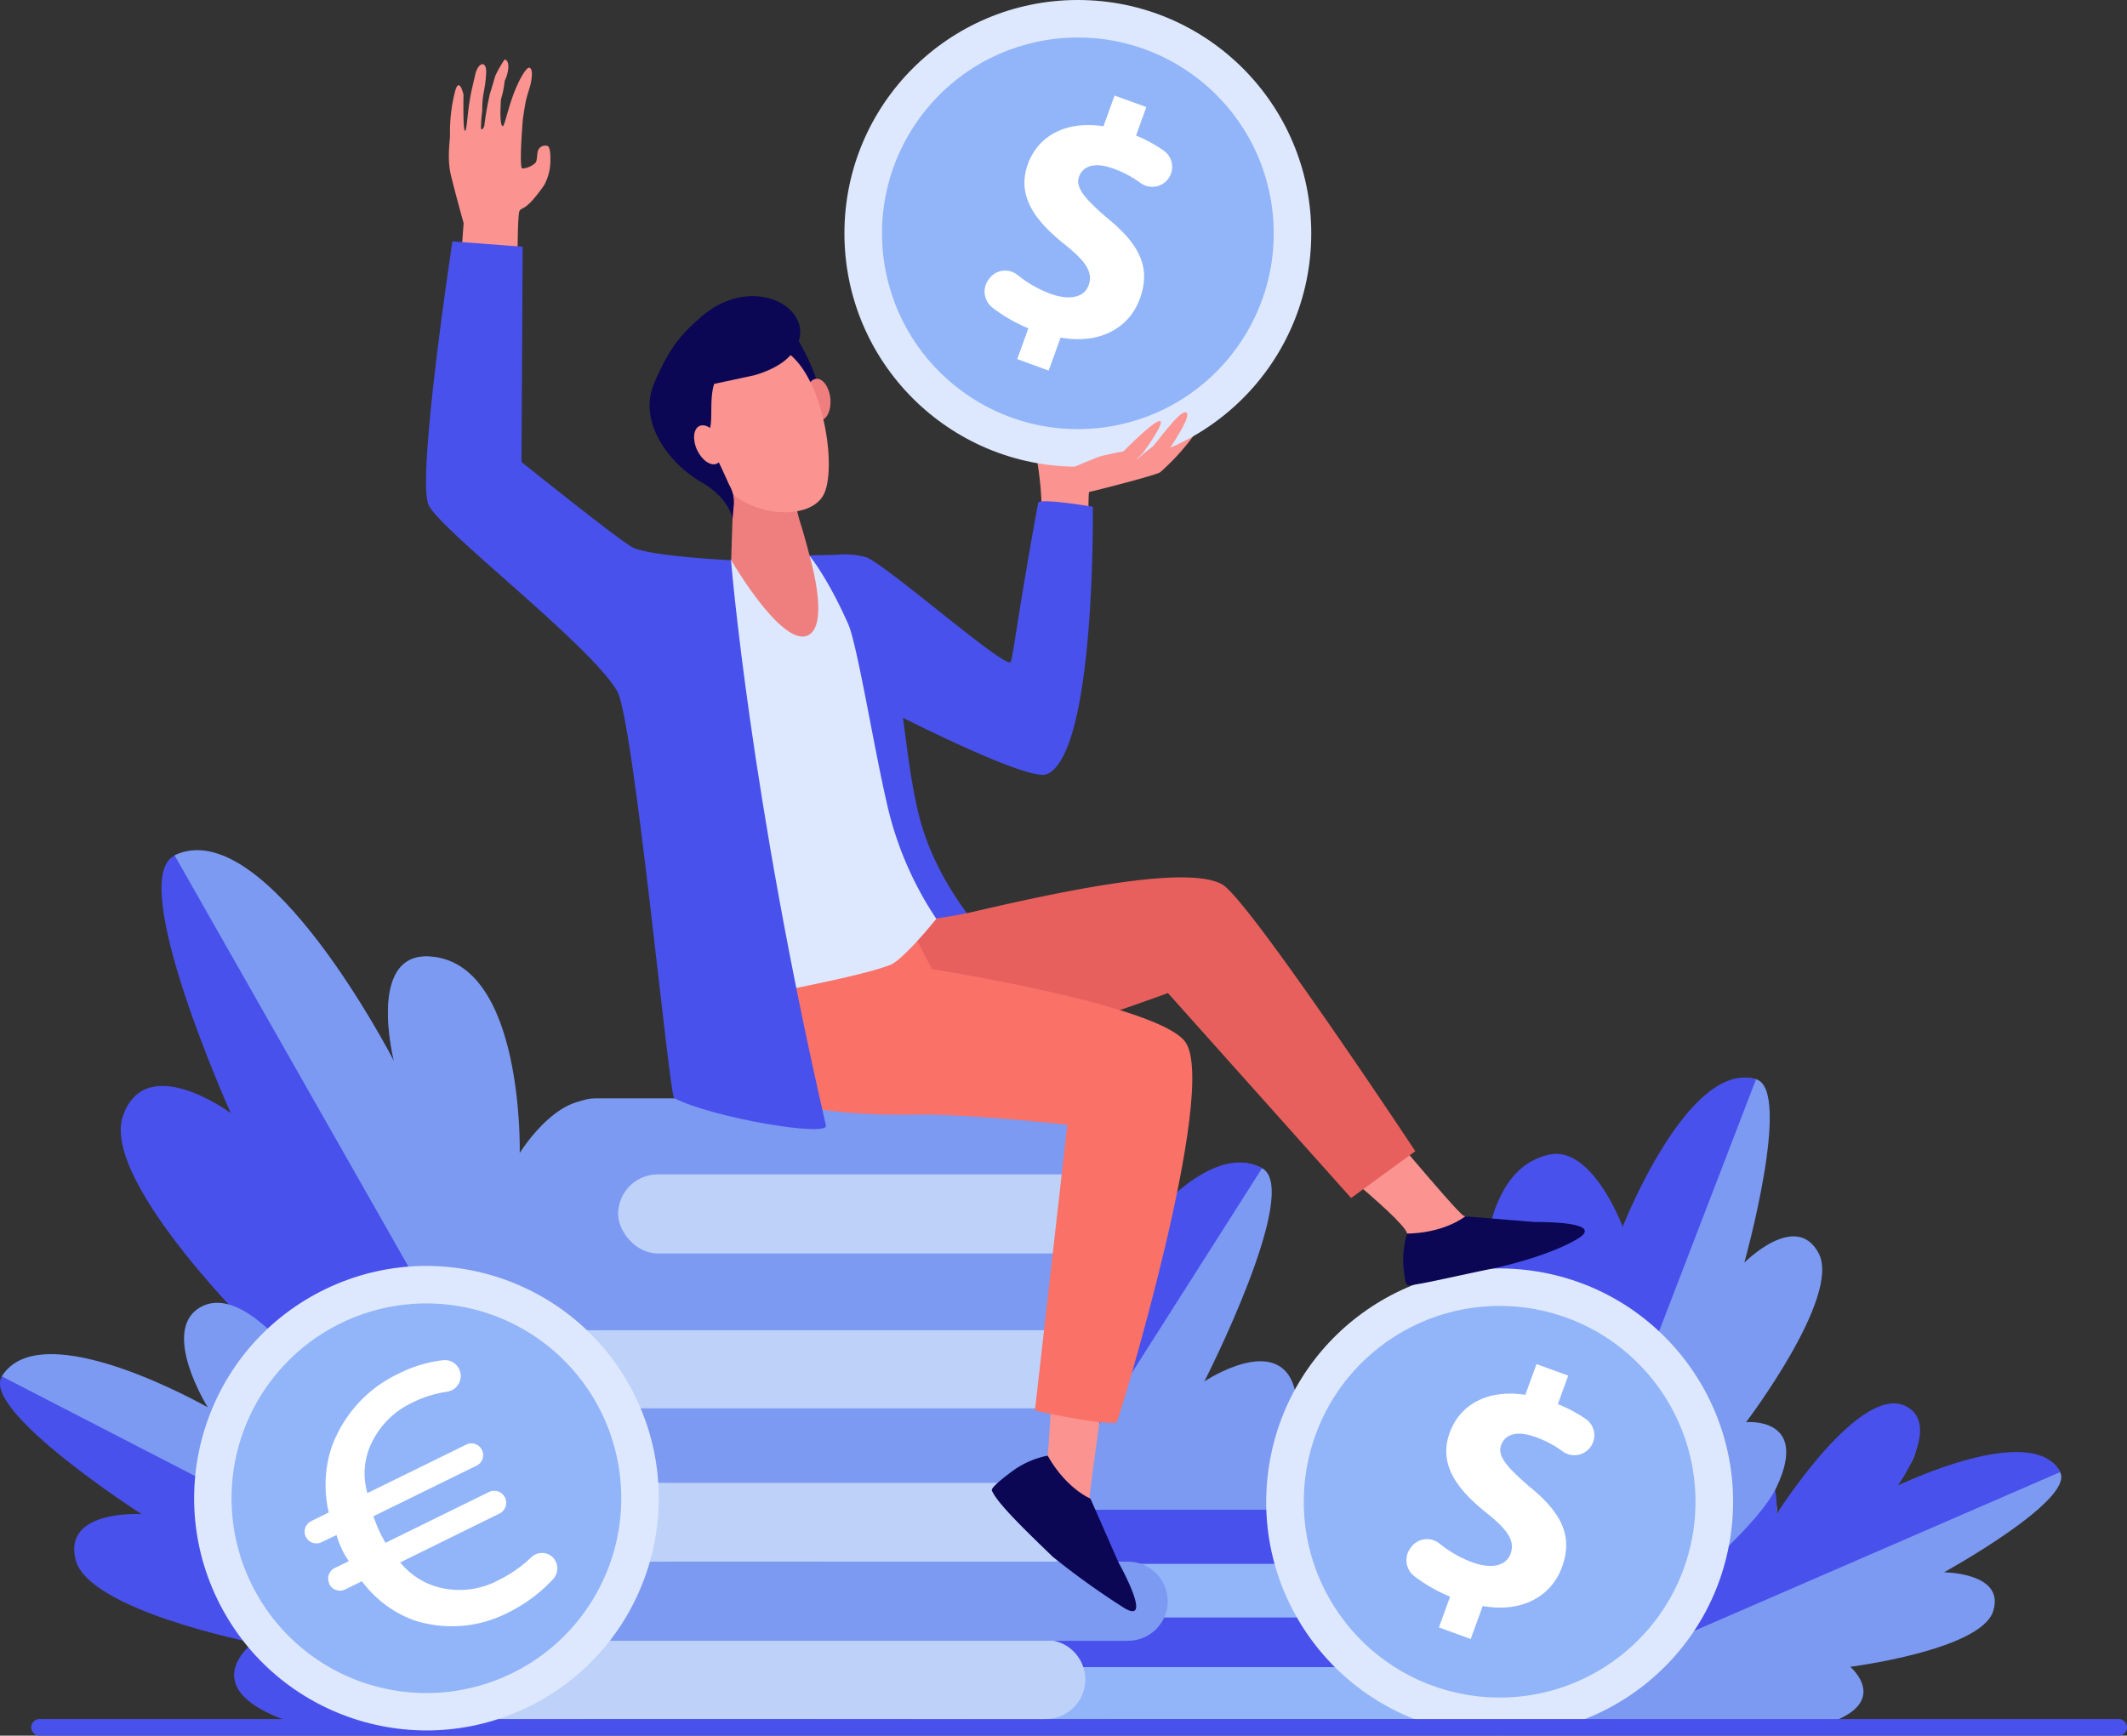 <svg id="Layer_1" data-name="Layer 1" xmlns="http://www.w3.org/2000/svg" viewBox="0 0 314.38 256.61"><rect x="0" y="0" width="314.38" height="256.61" fill="#333333" stroke="none"/><defs><style>.cls-1{fill:#7c9af2;}.cls-2{fill:#4951ec;}.cls-3{fill:#92b5f9;}.cls-4{fill:#dde8fe;}.cls-5{fill:#fff;}.cls-6{fill:#bed1f9;}.cls-7{fill:#fb9390;}.cls-8{fill:#0b0754;}.cls-9{fill:#e8605d;}.cls-10{fill:#fa7167;}.cls-11{fill:#ef7f7f;}</style></defs><path class="cls-1" d="M175.77,244.44c8.29-11.16,14.95-11.25,14.95-11.25s3-19.61.61-27.95-13.32-1-13.32-1,14.46-28.34,8.53-31.52c-11-5.93-28.44,24.13-28.44,24.13s4.07-13.23-3.74-13.18c-11.78.07-12.8,30.41-12.8,30.41s-2.32-6-9.59-2.55c-7.82,3.69-9.94,25.9-10.39,43.06h41.27C168.75,250.94,173.57,247.4,175.77,244.44Z"/><path class="cls-2" d="M159.54,194.4s.49-15.07-7.32-15c-11.78.07-10.66,34.67-10.66,34.67s-4.92-9.79-12.18-6.37c-8,3.76-8.93,28.31-8.61,46.88h13.7l52.07-81.87C175.5,166.76,159.54,194.4,159.54,194.4Z"/><path class="cls-1" d="M223.68,253.58s37.6,4.33,46.71,1.14,3.08-8.29,3.08-8.29,19.26-2.46,21.12-8.2-7.26-5.77-7.26-5.77,19.34-10.66,17.17-14.8c-4-7.71-25.74,2.81-25.74,2.81s7.49-6,3-9c-6.8-4.54-19.19,12.51-19.19,12.51s1-4.34-4.52-5.2C248.15,217.2,223.68,253.58,223.68,253.58Z"/><path class="cls-2" d="M258,215.54c5.51.86,4.53,8.4,4.53,8.4s12.81-20.33,19.61-15.79c4.51,3-1.63,11.49-1.63,11.49s19.93-9.69,24-2l-77.22,33.51C230.12,246.91,248.79,214.1,258,215.54Z"/><path class="cls-1" d="M223.45,254.13s34.21-23.81,39.14-34.28-4.51-9.59-4.51-9.59,14.08-18.54,10.74-24.94-11,1.36-11,1.36,7.12-25.49,1.76-27.11c-10-3-19.75,29.26-19.75,29.26S236.07,171,229.71,172.3c-9.59,2,0,28.4,0,28.4s-2.83-8.6-8.19-4.61C211.88,203.25,223.45,254.13,223.45,254.13Z"/><path class="cls-2" d="M212.14,196.5a13.58,13.58,0,0,0,7.25-8.87s0-14.93,9.64-16.93c6.36-1.32,10.81,10.67,10.81,10.67s9.73-24.82,19.71-21.8l-36.21,94.16C222.08,247.72,204.94,199.91,212.14,196.5Z"/><path class="cls-3" d="M212.9,254.2h-69a4,4,0,0,1-4-4h0a4,4,0,0,1,4-4h69a4,4,0,0,1,4,4h0A4,4,0,0,1,212.9,254.2Z"/><path class="cls-2" d="M225,246.47H156a4,4,0,0,1-4-4h0a4,4,0,0,1,4-4h69a4,4,0,0,1,4,4h0A4,4,0,0,1,225,246.47Z"/><path class="cls-3" d="M215.31,239.14h-69a4,4,0,0,1-4-4h0a4,4,0,0,1,4-4h69a4,4,0,0,1,4,4h0A4,4,0,0,1,215.31,239.14Z"/><path class="cls-2" d="M207.27,231.21h-69a4,4,0,0,1-4-4h0a4,4,0,0,1,4-4h69a4,4,0,0,1,4,4h0A4,4,0,0,1,207.27,231.21Z"/><circle class="cls-4" cx="221.64" cy="222.02" r="34.5" transform="translate(-33.01 405.24) rotate(-80.78)"/><circle class="cls-3" cx="221.64" cy="222.02" r="28.95" transform="translate(-25.79 414.87) rotate(-82.98)"/><path class="cls-5" d="M212.68,240.61l1.65-4.55A23.55,23.55,0,0,1,209,233a3,3,0,0,1-.62-4l.11-.15a2.93,2.93,0,0,1,4.26-.65,17.25,17.25,0,0,0,4.86,2.78c2.73,1,5,.61,5.67-1.3s-.46-3.52-3.56-6c-4.49-3.58-7.12-7.24-5.44-11.88,1.53-4.2,5.69-6.43,11.17-5.58l1.65-4.54,4.69,1.7-1.53,4.21a21.45,21.45,0,0,1,4.14,2.21,2.93,2.93,0,0,1,.73,4.06h0a2.94,2.94,0,0,1-4.17.72,15.39,15.39,0,0,0-4-2.12c-3.11-1.13-4.6-.16-5.08,1.18-.58,1.58.73,3.19,4.24,6.2,5,4.07,6.31,7.53,4.75,11.84s-5.88,6.8-11.72,5.76l-1.77,4.88Z"/><path class="cls-2" d="M97.23,252.8S43.62,226.37,34.4,212.58,38.73,198,38.73,198,14.81,174.74,18.17,165s15.93-.44,15.93-.44-15.55-34.62-8.3-38.06c13.51-6.41,32.46,30.43,32.46,30.43s-4.07-16,5.23-15.48c14,.78,13.45,37,13.45,37s1.59-13.88,10-9.38C102.16,177.11,97.23,252.8,97.23,252.8Z"/><path class="cls-1" d="M90,163.41c-6.61-3.66-13.18,7.05-13.18,7.05s.66-28.28-13.37-29.06c-9.3-.52-5.23,15.48-5.23,15.48S39.31,120,25.8,126.45L97.29,252.21C97.79,243.43,103.12,170.67,90,163.41Z"/><path class="cls-2" d="M95.84,253.13s-43.85,5.44-55.2.59-3.21-10.85-3.21-10.85-24.38-4.79-26.26-12.27,9.75-6.74,9.75-6.74S-2.84,208.59.28,203.49C6.1,194,32.9,209.28,32.9,209.28s-9-8.33-3-11.78c9.07-5.21,23.42,17.6,23.42,17.6s-.89-5.62,6.21-6.24C72.25,207.74,95.84,253.13,95.84,253.13Z"/><path class="cls-1" d="M59.79,204.77c-7.11.62-6.5,10.33-6.5,10.33s-14.61-27-23.68-21.83c-6,3.45,1.1,14.8,1.1,14.8S6.1,194,.28,203.49L96,252.88C92.72,247.2,71.7,203.72,59.79,204.77Z"/><path class="cls-2" d="M4.62,255.38h0a1.23,1.23,0,0,0,1.23,1.23H313.14a1.24,1.24,0,0,0,1.24-1.23h0a1.24,1.24,0,0,0-1.24-1.23H5.85A1.23,1.23,0,0,0,4.62,255.38Z"/><path class="cls-6" d="M154.56,254.15h-81a5.84,5.84,0,0,1-5.85-5.84h0a5.85,5.85,0,0,1,5.85-5.85h81a5.85,5.85,0,0,1,5.85,5.85h0A5.84,5.84,0,0,1,154.56,254.15Z"/><path class="cls-1" d="M166.74,242.58H90.45a5.85,5.85,0,0,1-5.85-5.85h0a5.85,5.85,0,0,1,5.85-5.84h76.29a5.85,5.85,0,0,1,5.85,5.84h0A5.85,5.85,0,0,1,166.74,242.58Z"/><rect class="cls-6" x="77.18" y="219.19" width="84.41" height="11.7" rx="5.85"/><rect class="cls-1" x="76.86" y="207.53" width="84.55" height="11.69" rx="5.85"/><path class="cls-6" d="M158.22,208.21h-74a5.83,5.83,0,0,1-5.84-5.84h0a5.84,5.84,0,0,1,5.84-5.85h74a5.84,5.84,0,0,1,5.84,5.85h0A5.83,5.83,0,0,1,158.22,208.21Z"/><path class="cls-1" d="M155,196.67H81a5.85,5.85,0,0,1-5.85-5.85h0A5.84,5.84,0,0,1,81,185h74a5.84,5.84,0,0,1,5.85,5.84h0A5.85,5.85,0,0,1,155,196.67Z"/><rect class="cls-1" x="82.12" y="162.39" width="82.34" height="11.69" rx="5.85"/><rect class="cls-6" x="91.36" y="173.63" width="79.34" height="11.69" rx="5.85"/><circle class="cls-4" cx="63.02" cy="221.51" r="34.33" transform="translate(-93.83 52.88) rotate(-27.05)"/><path class="cls-3" d="M82.54,200.33A28.8,28.8,0,1,1,41.84,202,28.79,28.79,0,0,1,82.54,200.33Z"/><path class="cls-5" d="M81.91,230.5a2.31,2.31,0,0,1-.11,2.91,22.61,22.61,0,0,1-6.69,5,18.13,18.13,0,0,1-13.86,1.16,16.69,16.69,0,0,1-7.75-5.79L51,235a1.74,1.74,0,0,1-2.32-.8l0-.06a1.74,1.74,0,0,1,.8-2.32l2.07-1c-.41-.69-.7-1.11-.89-1.5a16.35,16.35,0,0,1-.92-2.37L47.53,228a1.74,1.74,0,0,1-2.33-.79h0a1.74,1.74,0,0,1,.8-2.32l2.59-1.28A17.85,17.85,0,0,1,49,214a19.21,19.21,0,0,1,9.89-10.9,19.49,19.49,0,0,1,6.61-2,2.34,2.34,0,0,1,2.57,2v0a2.35,2.35,0,0,1-2,2.66,16.63,16.63,0,0,0-5.14,1.62,12.52,12.52,0,0,0-6.45,7,10.45,10.45,0,0,0-.18,6.37l14.61-7.17a1.72,1.72,0,0,1,2.32.79h0a1.72,1.72,0,0,1-.79,2.32l-15.26,7.49c.29.75.57,1.5.8,2a20.88,20.88,0,0,0,1,1.92l15.29-7.51a1.77,1.77,0,0,1,2.37.81h0a1.77,1.77,0,0,1-.81,2.37L59.15,231A11,11,0,0,0,64,234.42a12.19,12.19,0,0,0,9.74-.83,19.11,19.11,0,0,0,4.78-3.35,2.29,2.29,0,0,1,3.41.26Z"/><path class="cls-7" d="M153.56,77.47a6.62,6.62,0,0,0,.39-2.74,46.6,46.6,0,0,0-.6-6.24c-.17-.57,7.47-3,7.47-3s12.26-.63,14.08-2,3.36-1.93,2.51-.51a33.73,33.73,0,0,1-5.93,6.84c-.8.51-10.32,2.91-10.49,2.91s-.11,6-.11,6Z"/><path class="cls-2" d="M161.52,74.92s-7.94-1.35-8.08-.56c-3.21,17.56-3.75,23.37-4.11,23.55-1.21.62-18.48-14.54-21.33-15.53a11.85,11.85,0,0,0-4.28-.36c-3.39.1-2.25,0-4,.11h0l-.15,0,0,3.19c3.83,3.44,12.58,55.58,13.32,55.54s18.14,4.32,17.83,2.86c0-.24-11.74-9.8-15-23.6-1.11-4.63-1.66-9.62-2.26-14,3.84,1.93,18.86,9.32,21.24,8.35C162,111.46,161.52,74.92,161.52,74.92Z"/><path class="cls-7" d="M191.33,167.49s16.1,12.61,16.64,14.85c.77,3.22,15.52-1,12-1.67-.81-.15-3.43-.82-3.65-.93-1.15-.62-15.48-17.88-15.48-17.88Z"/><path class="cls-8" d="M226.85,180.67l-10.28-.84s-2.94,2.44-8.59,2.55a13.2,13.2,0,0,0-.47,5.6c.07.52.16,2.09.68,2.05,1.9-.13,7-1.39,12.73-2.54,0,0,7.75-1.64,12.23-4.32S226.85,180.67,226.85,180.67Z"/><path class="cls-9" d="M119.17,135.84A70.41,70.41,0,0,0,144,134.77c15.1-3.53,31.78-6.79,36.67-4,3.94,2.29,28.52,39.43,28.52,39.43l-9.49,6.92-27.07-30.3s-34.52,12.74-42.28,11.33C112.69,155,112.44,140.88,119.17,135.84Z"/><polygon class="cls-9" points="132.06 128.35 143.86 142.37 121.97 149.04 119.17 135.84 132.06 128.35"/><path class="cls-7" d="M156,192.4s-.72,19.48-1.16,22.78,8.26,13.18,7.15,9.74c-.25-.8-.91-3.42-.92-3.66,0-1.31,3.23-23.53,3.23-23.53Z"/><path class="cls-8" d="M165.32,231l-4.15-9.44s-3.54-1.43-6.32-6.35a13.16,13.16,0,0,0-5.15,2.24c-.42.31-3.3,2.42-3.1,2.91.73,1.78,4.66,5.62,9,9.8a114.9,114.9,0,0,0,10.56,7.57C170.59,240.4,165.32,231,165.32,231Z"/><path class="cls-10" d="M175.16,154c-4.13-5.5-37.41-10.72-37.41-10.72l-9.28-17.84L108,138.1s2,16.33,3.59,20.69c2,5.81,15.84,6.11,24.26,6,7.75-.08,21.91,1.5,21.91,1.5l-4.79,42.25s9.42,2.14,12.06,1.79C165.28,210.31,180.29,160.84,175.16,154Z"/><path class="cls-4" d="M119.65,82.17l-11.58.64-.35.11c-.94.17-.08,33.91.76,46.51s2.54,17.9,2.54,17.9,15.71-2.79,20.53-4.66c2-.77,6.84-6.83,6.84-6.83A50.6,50.6,0,0,1,131,118.4c-1.92-8.33-4.29-23.1-5.65-26.18C122.19,85.14,119.65,82.17,119.65,82.17Z"/><path class="cls-11" d="M108.4,72.6l-.33,10.22s7.49,12.91,11.34,11.12c3.23-1.51.36-11.34.36-11.34s-.55-2.25-1.33-4.84a19,19,0,0,1-1-5.2C117.56,69.06,108.4,72.6,108.4,72.6Z"/><path class="cls-8" d="M117.35,49.28s3.82,5.76,4.11,10.6a25.38,25.38,0,0,1-.74,8.16L108.46,53.39Z"/><path class="cls-11" d="M122.73,58.89c.17,1.7-.49,3.16-1.48,3.26s-1.92-1.2-2.1-2.89.49-3.16,1.48-3.26S122.55,57.2,122.73,58.89Z"/><path class="cls-7" d="M104.49,55.73c-.28-.06-.25,14.05,3.84,17.37s11.2,3.61,13.28.26c2.3-3.69.11-18.56-6-21.71S104.49,55.73,104.49,55.73Z"/><path class="cls-8" d="M103.46,47c-3.12,2.73-4.64,4.73-6.75,9.6-2.59,6,2.56,12.18,6.88,14.64s4.68,5.49,4.68,5.49l.17-1.89a5,5,0,0,0-.67-3.17c-.36-.79-1.54-3.48-2-4.19-1.22-1.88-1.46-2.28-.86-4.07.46-1.37-.07-4.39.64-6.65l5.82-1.25s3.63-.88,5.47-3C122.12,46.41,111.69,39.63,103.46,47Z"/><path class="cls-7" d="M106.29,65c.72,1.55.57,3.14-.33,3.55s-2.21-.5-2.92-2-.57-3.14.33-3.56S105.58,63.4,106.29,65Z"/><path class="cls-7" d="M66.67,26c.66,2.72,1.86,7,1.86,7-.1,1.18-.45,6.09-.86,12.1l8.84-3.54s-.1-9.8.29-10.4.89.12,3.61-3.75a7.57,7.57,0,0,0,.92-3.13s.17-2.46-.39-2.69a1.14,1.14,0,0,0-1.38.57c-.2.42-.15,1.41-.35,1.84a3.07,3.07,0,0,1-2,.91c-.54,0,.07-7.28.07-7.28s.3-2.06.45-2.73.65-2.26.65-2.26.62-2.44-.14-2.63c-.45-.11-1.59,1.87-2.37,4-.84,2.27-1.32,4.67-1.56,4.64-.56-.08-.26-4-.26-4a12.63,12.63,0,0,0,.54-2.69c.54-1,.89-3,0-3.17a16.45,16.45,0,0,0-1.4,2.46s-.49,1.74-.77,2.56a47.56,47.56,0,0,0-.83,4.72c-.22.84-.42.49-.5.53a20.42,20.42,0,0,1,.19-2.71,14.3,14.3,0,0,1,.2-2.62,19.6,19.6,0,0,0,.37-2.77c.16-2.06-1.14-1.85-1.59,0-.17.72-.35,1.5-.53,2.29-.69,3.09-.67,6.06-1,6.08S68.51,14,68.51,14s-.67-3-1.32-.21a24.12,24.12,0,0,0-.68,6C66.58,20.51,66,23.33,66.67,26Z"/><path class="cls-2" d="M108.05,82.83S96.59,82.29,93.63,81c-1.8-.82-16.55-12.7-16.55-12.7l.17-31.82-10.38-.79s-5.37,35.17-3.51,39S86.87,95,91.19,102.11c2.49,4.09,7.68,59.74,8.46,60.24,5.59,2.91,22.84,5.81,22.43,4.05C110.85,117.66,108.05,82.83,108.05,82.83Z"/><circle class="cls-4" cx="159.31" cy="34.5" r="34.5"/><circle class="cls-3" cx="159.31" cy="34.5" r="28.95" transform="translate(-2.81 17.6) rotate(-6.27)"/><path class="cls-5" d="M150.35,53.09,152,48.54a23.26,23.26,0,0,1-5.35-3.09,3,3,0,0,1-.62-4l.11-.15a2.92,2.92,0,0,1,4.25-.65,17.31,17.31,0,0,0,4.87,2.78c2.72,1,5,.61,5.66-1.3s-.45-3.52-3.56-6c-4.49-3.58-7.11-7.24-5.43-11.88,1.52-4.21,5.69-6.43,11.17-5.58l1.64-4.54,4.69,1.7-1.52,4.21A20.81,20.81,0,0,1,172,22.27a2.94,2.94,0,0,1,.74,4.06h0a2.94,2.94,0,0,1-4.17.72,15.47,15.47,0,0,0-4-2.12c-3.1-1.13-4.59-.16-5.08,1.18-.57,1.58.74,3.19,4.25,6.2,5,4.07,6.3,7.53,4.74,11.84s-5.87,6.8-11.72,5.76L155,54.79Z"/><path class="cls-7" d="M158.42,69.18s3.2-1.37,4.05-1.66,3.59-.79,3.59-.79,4.25-4.37,5.33-4.48S168.91,67,168.91,67l-1.48,1.43s2.4-2.06,2.85-2.34,4.05-5.47,5-5.13-1.54,4-2.74,5.93S165.84,70,165.84,70Z"/></svg>